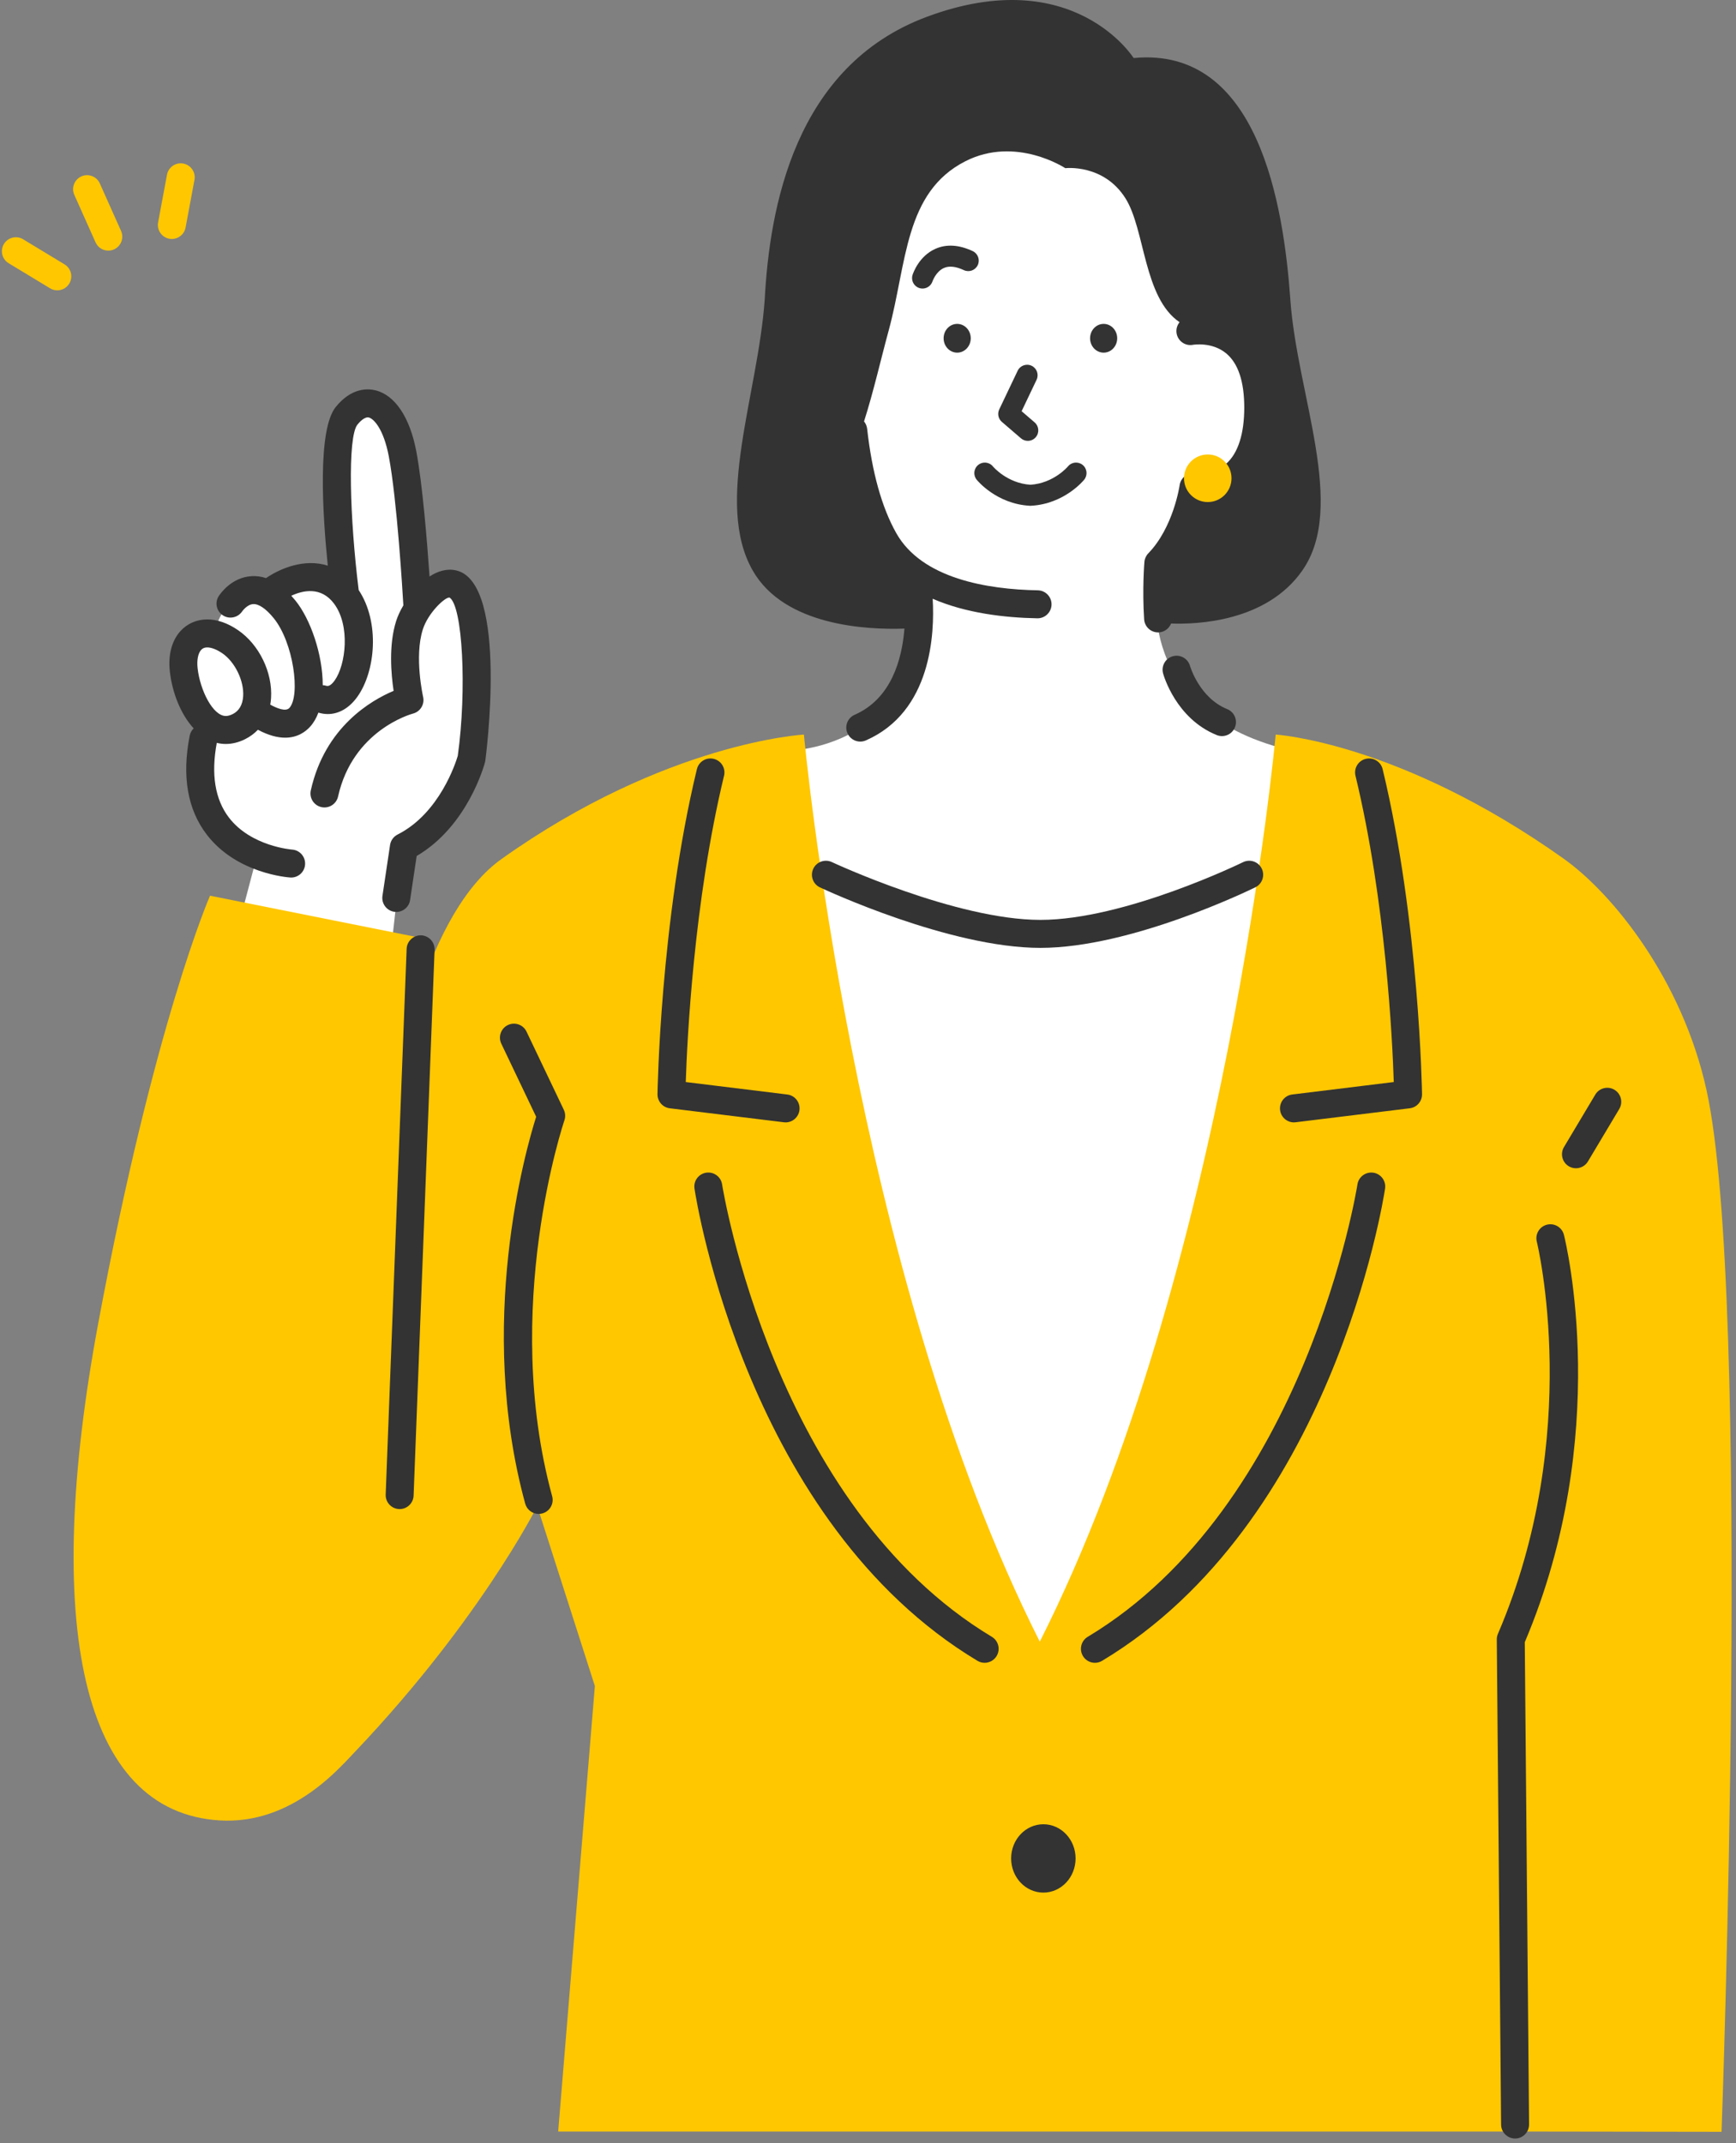 <svg width="162" height="200" viewBox="0 0 162 200" fill="none" xmlns="http://www.w3.org/2000/svg">
<rect x="0" y="0" width="162" height="200" fill="#808080" stroke="none"/>
<g clip-path="url(#clip0_2038_373)">
<path d="M10.107 23.388C9.609 23.388 9.133 23.101 8.917 22.616L6.936 18.186C6.641 17.528 6.936 16.756 7.593 16.461C8.25 16.166 9.022 16.461 9.316 17.119L11.296 21.548C11.591 22.207 11.296 22.979 10.64 23.273C10.466 23.351 10.286 23.387 10.107 23.387V23.388Z" fill="#FFC700"/>
<path d="M16.038 22.3C15.958 22.3 15.878 22.293 15.797 22.278C15.089 22.147 14.623 21.464 14.754 20.755L15.583 16.306C15.716 15.598 16.398 15.13 17.104 15.262C17.812 15.394 18.279 16.076 18.147 16.785L17.318 21.234C17.201 21.862 16.653 22.3 16.038 22.3Z" fill="#FFC700"/>
<path d="M5.347 27.093C5.118 27.093 4.885 27.031 4.674 26.904L0.806 24.562C0.19 24.189 -0.007 23.386 0.365 22.769C0.739 22.152 1.54 21.954 2.156 22.328L6.024 24.67C6.64 25.044 6.837 25.846 6.464 26.463C6.219 26.868 5.788 27.093 5.347 27.093Z" fill="#FFC700"/>
<path d="M95.913 10.02C105.236 9.839 115.909 22.831 117.415 33.767C118.922 44.704 113.369 50.356 107.995 54.468C107.995 54.468 105.624 66.74 120.749 70.086C120.749 70.086 122.264 101.344 118.921 114.73C115.58 128.114 104.714 155.7 96.821 156.108C88.927 156.516 72.382 112.199 70.59 98.815C68.796 85.431 72.79 70.086 72.79 70.086C72.79 70.086 86.996 70.617 85.761 53.825C85.761 53.825 77.11 50.091 76.458 38.91C75.806 27.729 83.173 10.268 95.912 10.021L95.913 10.02Z" fill="white"/>
<path d="M22.448 85.659L24.001 79.79C24.001 79.79 16.099 77.885 19.355 67.407C19.355 67.407 17.392 65.989 17.109 62.97C16.825 59.95 18.21 58.726 19.922 59.216C19.922 59.216 21.18 53.764 25.156 55.552C25.156 55.552 28.526 52.066 31.926 55.192C31.926 55.192 31.78 50.352 31.475 45.602C31.169 40.853 31.74 37.721 34.184 37.573C36.629 37.426 38.082 42.071 38.212 47.664C38.341 53.258 38.95 56.572 38.95 56.572C38.95 56.572 38.293 55.285 41.679 54.498C44.463 53.851 44.041 57.705 44.463 63.094C44.792 67.294 44.045 70.724 44.045 70.724C44.045 70.724 43.148 76.028 37.525 79.374L36.383 89.652L22.447 85.659H22.448Z" fill="white"/>
<path d="M42.593 53.234C41.728 53.026 40.866 53.285 40.083 53.795C39.859 50.551 39.428 45.182 38.846 42.106C38.249 38.954 36.868 36.885 35.06 36.428C34.293 36.235 32.79 36.178 31.334 37.974C29.61 40.099 30.095 47.944 30.589 52.785C30.326 52.701 30.055 52.638 29.775 52.598C27.485 52.273 25.439 53.522 24.825 53.945C24.378 53.797 23.926 53.736 23.469 53.764C21.578 53.876 20.522 55.454 20.407 55.633C20.024 56.236 20.2 57.028 20.797 57.42C21.395 57.811 22.2 57.642 22.599 57.05C22.604 57.043 23.054 56.397 23.635 56.371C24.16 56.347 24.829 56.81 25.536 57.677C27.389 59.946 28.054 64.898 27.008 66.058C26.664 66.439 25.822 66.085 25.22 65.753C25.254 65.558 25.279 65.357 25.293 65.15C25.452 62.757 24.185 60.146 22.21 58.8C21.237 58.137 20.271 57.801 19.338 57.801C18.354 57.801 17.461 58.193 16.823 58.907C16.026 59.799 15.679 61.126 15.848 62.642C16.066 64.609 16.854 66.647 18.072 67.969C17.888 68.148 17.753 68.384 17.701 68.655C16.958 72.441 17.499 75.552 19.308 77.899C22.107 81.532 26.888 81.871 27.09 81.884C27.118 81.886 27.145 81.887 27.172 81.887C27.854 81.887 28.425 81.357 28.47 80.666C28.517 79.948 27.973 79.328 27.257 79.278C27.219 79.275 23.423 78.984 21.36 76.288C20.064 74.595 19.685 72.251 20.229 69.32C20.501 69.387 20.782 69.423 21.073 69.423C21.674 69.423 22.28 69.272 22.875 68.974C23.334 68.744 23.733 68.449 24.068 68.098C25.075 68.635 25.916 68.837 26.61 68.837C27.766 68.837 28.515 68.282 28.943 67.807C29.273 67.441 29.526 66.997 29.711 66.498C30.006 66.586 30.3 66.632 30.588 66.632C31.625 66.632 32.601 66.07 33.357 65.007C35.042 62.637 35.463 58.059 33.472 55.063C32.649 48.481 32.406 40.792 33.358 39.618C33.547 39.387 34.027 38.861 34.422 38.96C34.848 39.067 35.785 39.965 36.284 42.592C37.05 46.638 37.569 55.233 37.641 56.489C37.34 57.002 37.11 57.505 36.971 57.941C36.252 60.195 36.501 62.946 36.732 64.468C34.637 65.348 30.321 67.838 29.003 73.756C28.846 74.46 29.289 75.157 29.991 75.315C30.696 75.472 31.391 75.028 31.548 74.325C32.92 68.168 38.317 66.647 38.541 66.587C39.224 66.41 39.642 65.719 39.484 65.031C39.476 64.994 38.643 61.284 39.456 58.735C39.947 57.194 41.514 55.719 41.945 55.758C43.17 56.509 43.579 64.352 42.719 70.528C42.54 71.136 41.03 75.893 37.103 77.874C36.725 78.065 36.463 78.428 36.4 78.847L35.69 83.598C35.584 84.312 36.075 84.976 36.787 85.084C36.853 85.094 36.917 85.098 36.981 85.098C37.616 85.098 38.173 84.634 38.269 83.985L38.882 79.877C43.65 77.082 45.192 71.381 45.259 71.13C45.272 71.081 45.281 71.031 45.289 70.981C45.312 70.816 47.49 54.42 42.593 53.234ZM21.708 66.639C21.479 66.753 21.266 66.812 21.073 66.812C19.869 66.812 18.669 64.415 18.44 62.354C18.356 61.608 18.479 60.97 18.767 60.649C18.91 60.488 19.092 60.413 19.338 60.413C19.727 60.413 20.226 60.607 20.743 60.959C21.931 61.769 22.786 63.535 22.691 64.977C22.637 65.78 22.306 66.341 21.709 66.64L21.708 66.639ZM31.233 63.493C30.942 63.901 30.675 64.069 30.448 63.995C30.339 63.96 30.227 63.943 30.117 63.936C30.122 61.098 28.98 57.768 27.554 56.023C27.43 55.872 27.306 55.73 27.181 55.593C28.247 55.096 29.954 54.696 31.175 56.332C32.705 58.382 32.272 62.032 31.233 63.493Z" fill="#333333"/>
<path d="M90.588 31.565C90.588 32.307 90.021 32.908 89.323 32.908C88.624 32.908 88.056 32.307 88.056 31.565C88.056 30.823 88.623 30.223 89.323 30.223C90.022 30.223 90.588 30.823 90.588 31.565Z" fill="#333333"/>
<path d="M101.724 31.565C101.724 32.307 102.289 32.908 102.99 32.908C103.69 32.908 104.254 32.307 104.254 31.565C104.254 30.823 103.687 30.223 102.99 30.223C102.292 30.223 101.724 30.823 101.724 31.565Z" fill="#333333"/>
<path d="M95.913 41.139C95.687 41.139 95.461 41.061 95.276 40.902L93.493 39.369C93.157 39.081 93.057 38.604 93.247 38.204L94.966 34.595C95.199 34.107 95.784 33.9 96.271 34.133C96.758 34.366 96.965 34.95 96.732 35.439L95.335 38.371L96.55 39.416C96.96 39.769 97.007 40.388 96.655 40.797C96.462 41.023 96.188 41.139 95.913 41.139Z" fill="#333333"/>
<path d="M96.156 47.196C96.138 47.196 96.121 47.196 96.104 47.195C93.003 47.029 91.213 44.853 91.139 44.761C90.799 44.34 90.865 43.724 91.285 43.384C91.705 43.044 92.321 43.108 92.661 43.529C92.67 43.541 93.979 45.095 96.158 45.235C98.332 45.095 99.642 43.544 99.655 43.529C99.994 43.108 100.609 43.042 101.03 43.383C101.45 43.723 101.515 44.34 101.176 44.76C101.101 44.853 99.31 47.028 96.21 47.194C96.192 47.194 96.174 47.195 96.158 47.195L96.156 47.196Z" fill="#333333"/>
<path d="M86.089 26.927C85.988 26.927 85.886 26.912 85.785 26.878C85.274 26.71 84.994 26.166 85.158 25.654C85.215 25.475 85.761 23.889 87.305 23.212C88.329 22.763 89.496 22.836 90.771 23.432C91.26 23.662 91.472 24.244 91.244 24.734C91.016 25.224 90.434 25.437 89.944 25.207C89.207 24.862 88.586 24.794 88.099 25.001C87.339 25.326 87.02 26.248 87.018 26.257C86.88 26.666 86.497 26.927 86.088 26.927L86.089 26.927Z" fill="#333333"/>
<path d="M145.957 80.155C130.608 69.236 119.045 68.547 119.045 68.547C119.045 68.547 114.481 118.623 97.032 153.189C79.585 118.623 75.02 68.547 75.02 68.547C75.02 68.547 62.152 69.236 46.803 80.155C33.479 89.636 32.066 135.822 32.052 164.585C44.482 151.831 50.133 140.544 50.133 140.544L55.512 157.331L52.088 198.9H142.036L160.651 198.927C160.651 198.927 163.512 121.037 159.245 101.705C156.971 91.4 150.491 83.383 145.955 80.156L145.957 80.155Z" fill="#FFC700"/>
<path d="M94.357 173.418C94.357 175.18 95.703 176.607 97.364 176.607C99.025 176.607 100.371 175.18 100.371 173.418C100.371 171.655 99.025 170.229 97.364 170.229C95.703 170.229 94.357 171.656 94.357 173.418Z" fill="#333333"/>
<path d="M120.414 27.969C119.782 19.084 117.417 4.299 105.787 5.415C105.787 5.415 100.189 -3.514 86.515 1.559C74.105 6.163 71.812 19.486 71.36 27.969C70.727 36.855 66.639 46.91 70.236 53.229C73.191 58.42 80.91 58.779 84.401 58.658C84.172 61.544 83.169 65.203 79.755 66.699C79.095 66.988 78.794 67.758 79.082 68.419C79.296 68.909 79.775 69.201 80.277 69.201C80.451 69.201 80.629 69.166 80.799 69.092C86.93 66.406 87.228 59.118 87.035 55.873C90.126 57.214 93.732 57.641 96.799 57.697C96.808 57.697 96.816 57.697 96.823 57.697C97.532 57.697 98.114 57.127 98.127 56.415C98.14 55.694 97.567 55.098 96.847 55.085C92.139 54.999 86.025 54 83.631 49.737C82.284 47.34 81.373 44.068 80.92 40.013C80.89 39.751 80.786 39.517 80.63 39.327C81.535 36.481 82.185 33.57 82.932 30.831C84.635 24.578 84.386 17.944 90.089 15.045C94.809 12.645 99.411 15.694 99.411 15.694C99.411 15.694 102.986 15.266 105.028 18.508C106.865 21.42 106.706 27.787 110.075 30.066C109.839 30.355 109.728 30.742 109.803 31.138C109.938 31.846 110.622 32.312 111.329 32.176C111.346 32.173 113.097 31.875 114.422 32.972C115.543 33.901 116.112 35.603 116.112 38.032C116.112 40.462 115.541 42.298 114.415 43.285C113.176 44.37 111.624 44.175 111.57 44.169C111.224 44.115 110.874 44.204 110.594 44.411C110.315 44.62 110.13 44.932 110.081 45.277C110.076 45.316 109.503 49.219 107.159 51.633C106.948 51.85 106.819 52.133 106.794 52.434C106.785 52.537 106.584 54.988 106.769 57.792C106.814 58.482 107.387 59.013 108.068 59.013C108.097 59.013 108.126 59.012 108.154 59.01C108.675 58.976 109.103 58.64 109.282 58.184C111.697 58.273 118.194 58.031 121.535 53.231C125.691 47.266 121.045 36.857 120.412 27.971L120.414 27.969Z" fill="#333333"/>
<path d="M91.885 155.164C91.657 155.164 91.425 155.104 91.215 154.978C69.785 142.11 65 112.184 64.808 110.916C64.699 110.203 65.187 109.538 65.9 109.429C66.612 109.323 67.277 109.809 67.385 110.521C67.431 110.82 72.191 140.508 92.556 152.738C93.174 153.108 93.374 153.91 93.004 154.529C92.759 154.937 92.327 155.164 91.883 155.164L91.885 155.164Z" fill="#333333"/>
<path d="M73.312 104.735C73.26 104.735 73.206 104.732 73.152 104.725L62.503 103.419C61.842 103.339 61.349 102.772 61.357 102.106C61.359 101.945 61.606 85.962 65.032 71.774C65.201 71.074 65.903 70.641 66.606 70.812C67.306 70.982 67.736 71.687 67.566 72.388C64.739 84.097 64.121 97.071 63.994 100.971L73.468 102.133C74.183 102.221 74.692 102.872 74.604 103.588C74.522 104.249 73.96 104.736 73.311 104.736L73.312 104.735Z" fill="#333333"/>
<path d="M102.177 155.165C101.734 155.165 101.301 154.939 101.057 154.53C100.686 153.911 100.886 153.109 101.504 152.739C121.871 140.509 126.628 110.821 126.674 110.522C126.783 109.81 127.447 109.324 128.16 109.429C128.871 109.539 129.36 110.204 129.252 110.917C129.059 112.185 124.275 142.111 102.845 154.979C102.635 155.105 102.404 155.165 102.176 155.165L102.177 155.165Z" fill="#333333"/>
<path d="M120.748 104.735C120.098 104.735 119.536 104.249 119.455 103.587C119.367 102.871 119.876 102.22 120.59 102.132L130.064 100.97C129.937 97.068 129.317 84.088 126.491 72.388C126.321 71.686 126.751 70.981 127.452 70.812C128.154 70.643 128.857 71.073 129.025 71.773C132.452 85.961 132.699 101.945 132.702 102.105C132.71 102.771 132.218 103.338 131.556 103.418L120.907 104.724C120.853 104.731 120.8 104.734 120.747 104.734L120.748 104.735Z" fill="#333333"/>
<path d="M39.164 87.496L19.599 83.585C19.599 83.585 14.386 95.46 9.17 123.471C3.954 151.482 7.539 169.111 20.526 169.872C33.513 170.634 40.57 150.367 40.57 150.367L39.163 87.497L39.164 87.496Z" fill="#FFC700"/>
<path d="M37.295 140.818C37.278 140.818 37.261 140.818 37.244 140.817C36.524 140.79 35.963 140.184 35.991 139.462L37.947 88.535C37.975 87.815 38.599 87.255 39.3 87.28C40.02 87.308 40.582 87.915 40.554 88.636L38.597 139.563C38.571 140.266 37.993 140.818 37.295 140.818Z" fill="#333333"/>
<path d="M97.086 88.451C88.622 88.451 77.008 83.039 76.518 82.808C75.866 82.502 75.585 81.725 75.891 81.072C76.197 80.419 76.973 80.138 77.626 80.444C77.741 80.498 89.207 85.839 97.086 85.839C104.966 85.839 115.887 80.508 115.997 80.454C116.644 80.136 117.425 80.403 117.742 81.051C118.06 81.698 117.793 82.48 117.146 82.798C116.677 83.029 105.561 88.451 97.085 88.451H97.086Z" fill="#333333"/>
<path d="M50.267 141.271C49.694 141.271 49.169 140.889 49.01 140.309C44.428 123.526 49.045 107.334 50.034 104.21L46.781 97.391C46.471 96.741 46.746 95.961 47.397 95.65C48.046 95.34 48.825 95.615 49.135 96.266L52.613 103.557C52.76 103.866 52.78 104.221 52.669 104.545C52.609 104.719 46.751 122.131 51.526 139.62C51.716 140.316 51.307 141.034 50.612 141.224C50.497 141.255 50.381 141.27 50.267 141.271Z" fill="#333333"/>
<path d="M147.064 109.016C146.836 109.016 146.606 108.956 146.396 108.83C145.778 108.46 145.577 107.659 145.946 107.039L148.869 102.142C149.238 101.524 150.039 101.321 150.657 101.692C151.275 102.062 151.476 102.863 151.107 103.483L148.184 108.379C147.94 108.789 147.507 109.015 147.063 109.015L147.064 109.016Z" fill="#333333"/>
<path d="M141.384 199.553C140.669 199.553 140.087 198.977 140.08 198.26L139.677 152.99C139.675 152.809 139.712 152.629 139.783 152.463C147.776 133.843 143.456 116.041 143.411 115.864C143.236 115.165 143.661 114.455 144.359 114.28C145.058 114.105 145.766 114.528 145.942 115.228C146.132 115.985 150.48 133.913 142.289 153.241L142.689 198.237C142.695 198.958 142.117 199.548 141.397 199.554H141.385L141.384 199.553Z" fill="#333333"/>
<path d="M114.032 68.688C113.87 68.688 113.704 68.657 113.544 68.593C109.729 67.052 108.583 63.013 108.537 62.841C108.346 62.145 108.754 61.427 109.449 61.236C110.143 61.043 110.857 61.452 111.051 62.145C111.067 62.198 111.933 65.126 114.521 66.171C115.189 66.441 115.512 67.202 115.242 67.87C115.038 68.38 114.549 68.689 114.033 68.689L114.032 68.688Z" fill="#333333"/>
<path d="M114.922 44.628C114.922 45.855 113.93 46.849 112.705 46.849C111.481 46.849 110.488 45.855 110.488 44.628C110.488 43.402 111.481 42.409 112.705 42.409C113.93 42.409 114.922 43.403 114.922 44.628Z" fill="#FFC700"/>
</g>
<defs>
<clipPath id="clip0_2038_373">
<rect width="161.415" height="200" fill="white" transform="translate(0.175)"/>
</clipPath>
</defs>
</svg>
